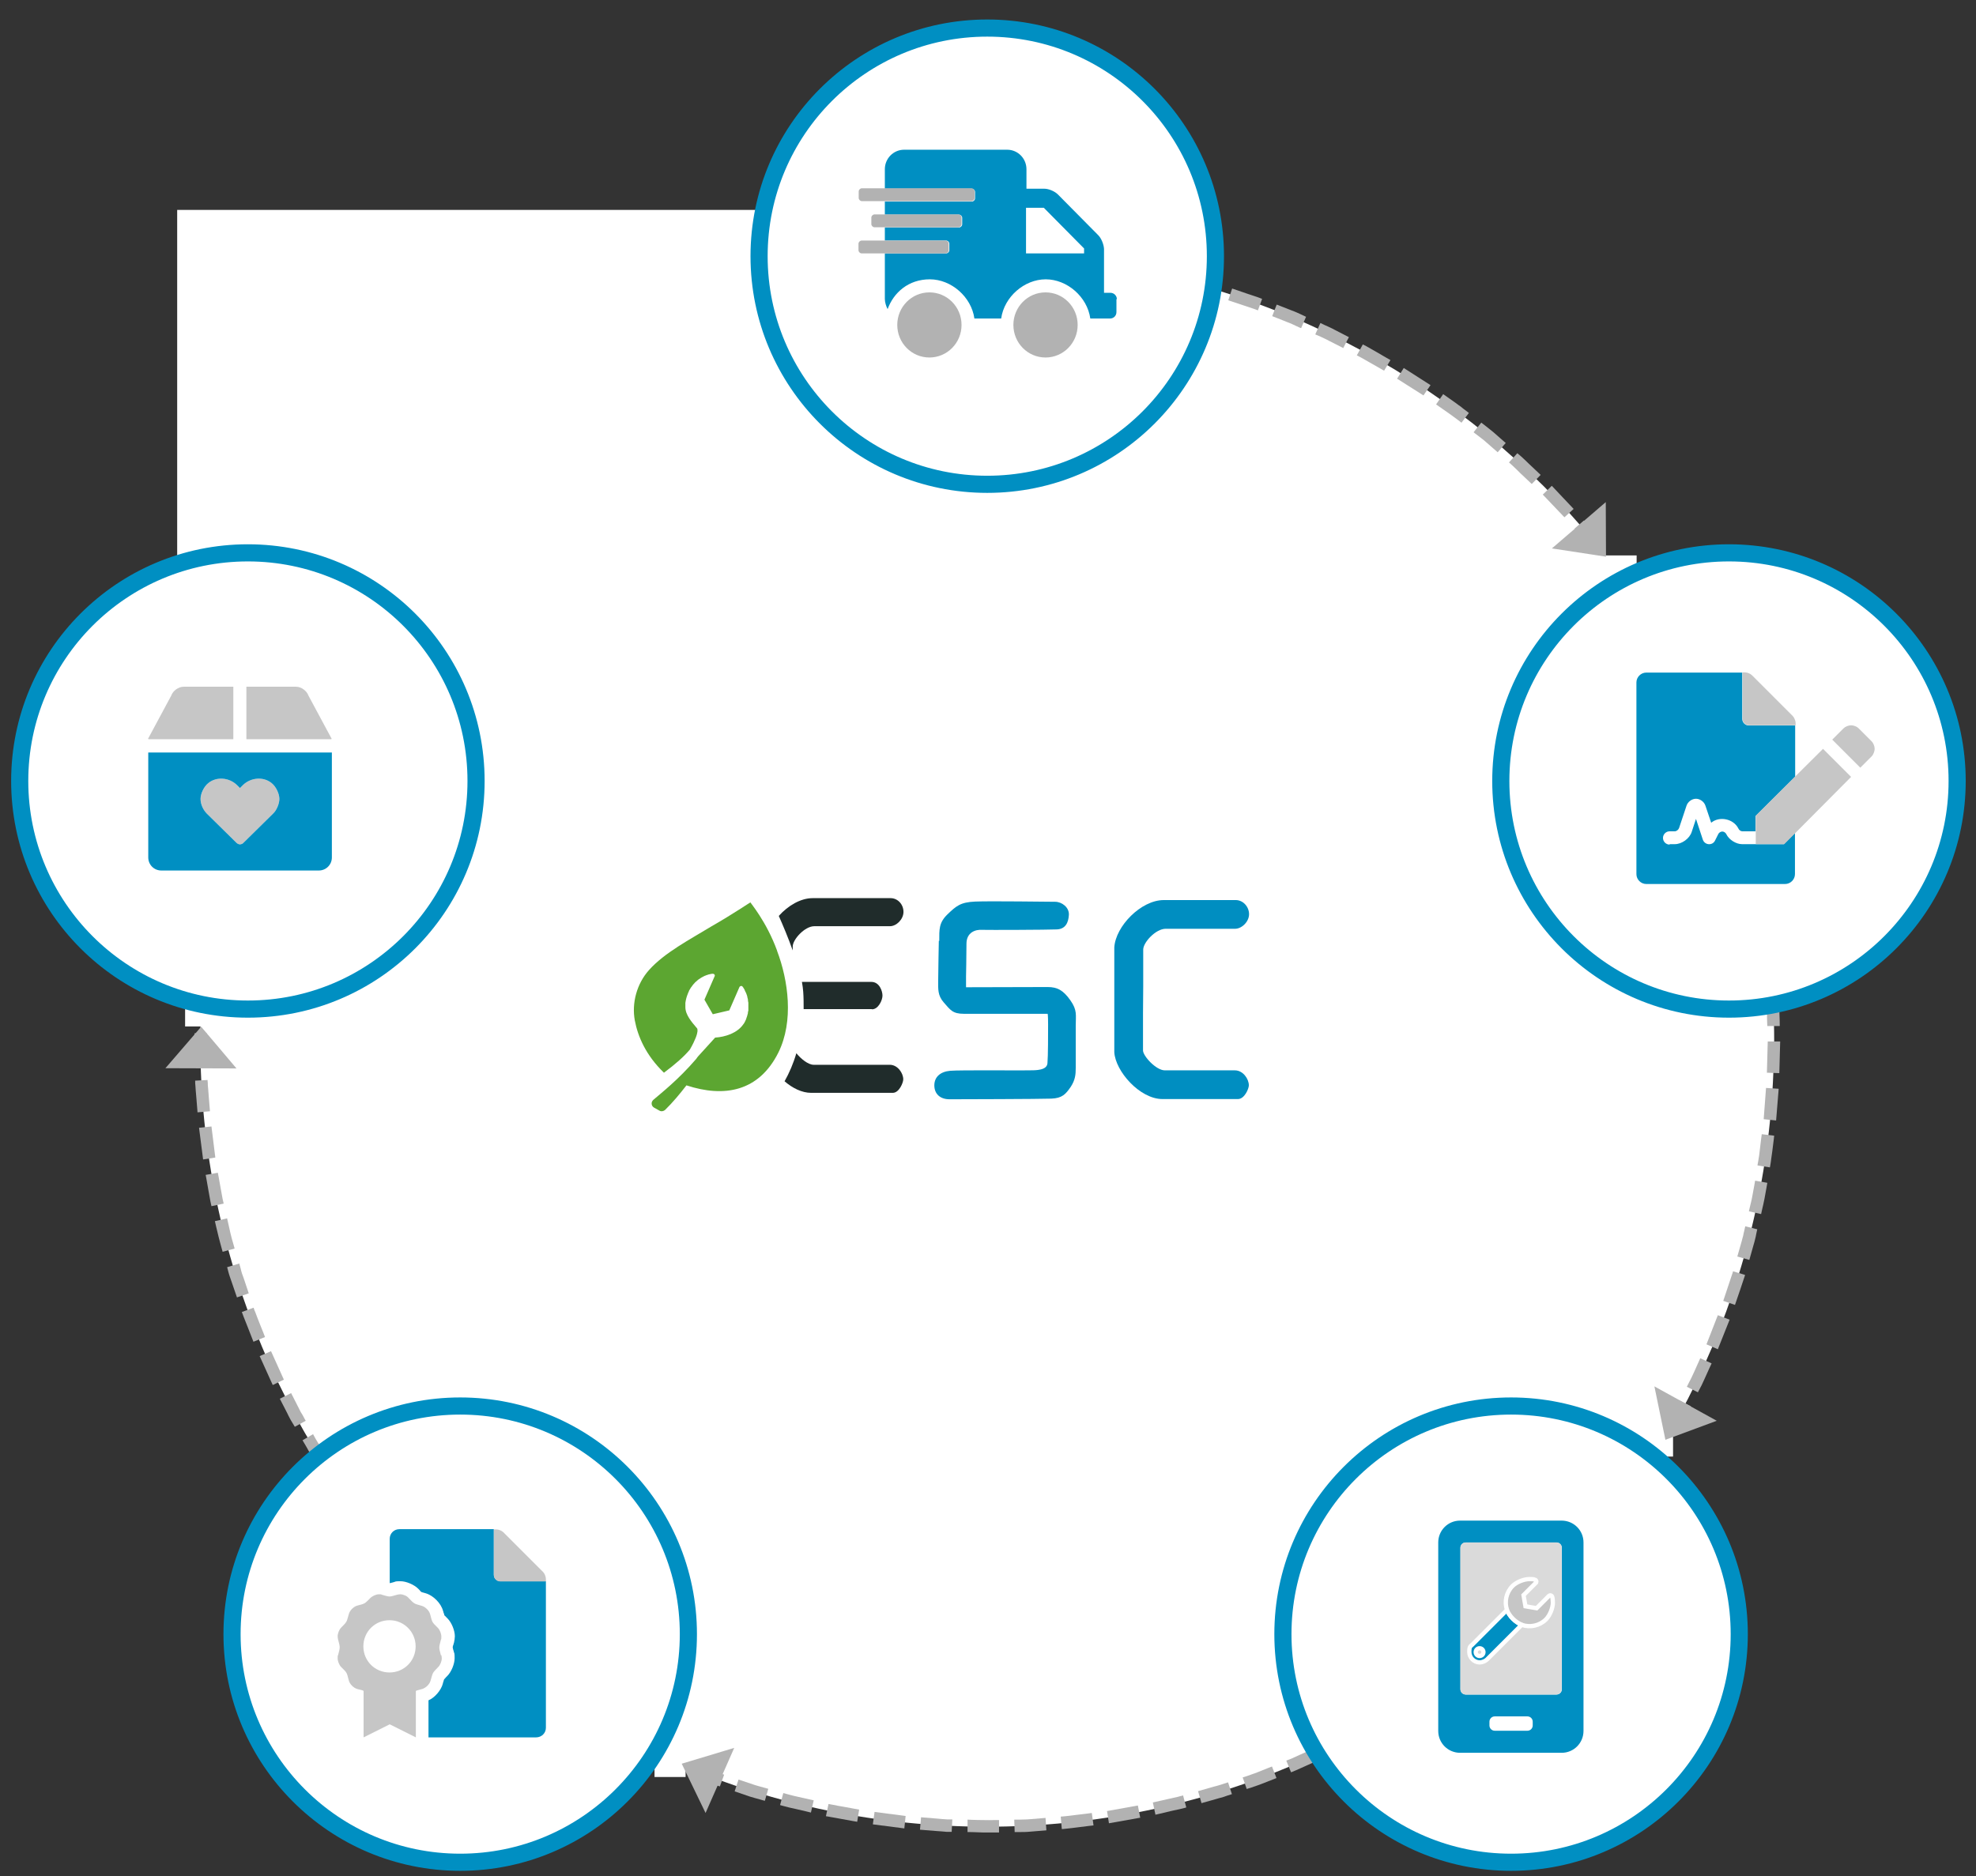 <?xml version="1.0" encoding="UTF-8"?>
<svg id="Ebene_1" data-name="Ebene 1" xmlns="http://www.w3.org/2000/svg" version="1.1" viewBox="0 0 922.3 876">
  <rect x="0" y="0" width="922.3" height="876" fill="#333333" stroke="none"/>
  <defs>
    <style>
      .cls-1 {
        stroke: #b2b2b2;
      }

      .cls-1, .cls-2 {
        fill: #b2b2b2;
      }

      .cls-1, .cls-3, .cls-4, .cls-5 {
        stroke-miterlimit: 10;
      }

      .cls-6 {
        fill: #202c2b;
      }

      .cls-6, .cls-7, .cls-8, .cls-9, .cls-2, .cls-10, .cls-11, .cls-12, .cls-13 {
        stroke-width: 0px;
      }

      .cls-7, .cls-5 {
        fill: #008fc2;
      }

      .cls-8 {
        fill: #008ec1;
      }

      .cls-9 {
        fill: #5ca631;
      }

      .cls-3, .cls-10 {
        fill: #c6c6c6;
      }

      .cls-3, .cls-5 {
        stroke: #fff;
        stroke-width: 2px;
      }

      .cls-4 {
        stroke: #008fc2;
        stroke-width: 8px;
      }

      .cls-4, .cls-13 {
        fill: #fff;
      }

      .cls-11 {
        fill: #008fc1;
      }

      .cls-12 {
        fill: #dadada;
      }
    </style>
  </defs>
  <g id="Ebene_1-2" data-name="Ebene 1">
    <g>
      <path class="cls-13" d="M828,486.2c0,202.5-164.4,366.6-367.3,366.6S93.5,688.6,93.5,486.2,257.9,119.6,460.8,119.6c202.8,0,367.3,164.1,367.3,366.6Z"/>
      <g>
        <g>
          <polygon class="cls-2" points="824.7 500.8 830.5 501 830.9 486.2 825.1 486.2 824.7 500.8"/>
          <polygon class="cls-2" points="823.2 522.5 829 523.1 830.2 508.3 824.3 507.9 823.2 522.5"/>
          <path class="cls-2" d="M820.4,544.1l5.7.9s.2-.9.4-2.3c.2-1.4.4-3.2.7-5.1.5-3.7.9-7.4.9-7.4l-5.8-.7s-.5,3.6-.9,7.3c-.2,1.8-.4,3.6-.7,5-.2,1.3-.4,2.2-.4,2.2Z"/>
          <path class="cls-2" d="M816.3,565.5l5.7,1.3s.2-.9.5-2.3c.3-1.4.8-3.2,1.1-5,.7-3.7,1.3-7.3,1.3-7.3l-5.7-1s-.6,3.6-1.3,7.2c-.3,1.8-.8,3.6-1.1,4.9-.3,1.3-.5,2.2-.5,2.2Z"/>
          <path class="cls-2" d="M810.9,586.6l5.6,1.6,2-7.1c.3-.9.5-1.8.7-2.6.2-.8.4-1.6.5-2.3.3-1.4.5-2.3.5-2.3l-5.6-1.4s-.2.9-.5,2.2c-.2.7-.3,1.4-.5,2.3-.2.8-.5,1.7-.7,2.6-1,3.5-2,7-2,7Z"/>
          <path class="cls-2" d="M804.3,607.3l5.5,1.9,2.4-7c.6-1.8,1.2-3.5,1.6-4.8.5-1.3.7-2.2.7-2.2l-5.6-1.7s-.2.9-.7,2.2c-.4,1.3-1,3-1.6,4.8-1.2,3.5-2.3,6.9-2.3,6.9Z"/>
          <polygon class="cls-2" points="796.5 627.6 801.8 629.9 807.3 616.1 801.8 614 796.5 627.6"/>
        </g>
        <g>
          <path class="cls-2" d="M787.3,647.4l5.2,2.6s.4-.8,1.1-2.1c.7-1.2,1.4-2.9,2.2-4.6,1.5-3.4,3.1-6.8,3.1-6.8l-5.3-2.4s-1.5,3.3-3,6.7c-.8,1.7-1.5,3.3-2.2,4.5-.6,1.2-1,2-1,2Z"/>
          <path class="cls-2" d="M777,666.6l5,2.9,3.7-6.4c.9-1.6,1.7-3.3,2.4-4.5.6-1.2,1.1-2.1,1.1-2.1l-5.2-2.7s-.4.8-1,2c-.6,1.2-1.4,2.9-2.3,4.5-1.8,3.2-3.7,6.3-3.7,6.3Z"/>
          <path class="cls-2" d="M765.6,685.1l4.9,3.2s2-3.1,4-6.3c1-1.6,2-3.1,2.8-4.3.7-1.2,1.2-2,1.2-2l-5-3s-.5.8-1.1,2c-.7,1.2-1.7,2.7-2.7,4.2-2,3.1-4,6.2-4,6.2Z"/>
          <polygon class="cls-2" points="753.2 703 757.8 706.5 766.5 694.4 761.7 691.1 753.2 703"/>
          <path class="cls-2" d="M739.6,720l4.4,3.7s.6-.7,1.5-1.8c.9-1,2-2.5,3.2-4,2.3-2.9,4.6-5.8,4.6-5.8l-4.6-3.6s-2.3,2.9-4.5,5.7c-1.1,1.4-2.2,2.9-3.2,3.9-.9,1-1.5,1.7-1.5,1.7Z"/>
          <path class="cls-2" d="M725.1,736.2l4.2,4s2.6-2.7,5.1-5.4c1.2-1.4,2.4-2.8,3.4-3.8.9-1.1,1.5-1.8,1.5-1.8l-4.4-3.8s-.6.7-1.5,1.7c-.9,1-2.1,2.4-3.3,3.8-2.5,2.6-5,5.3-5,5.3Z"/>
          <path class="cls-2" d="M709.6,751.6l4,4.2,5.4-5.1c1.3-1.3,2.7-2.6,3.7-3.5,1-1,1.6-1.7,1.6-1.7l-4.1-4.1s-.6.7-1.6,1.7c-1,1-2.3,2.2-3.6,3.5l-5.3,5Z"/>
        </g>
        <g>
          <polygon class="cls-2" points="693.3 766 697 770.5 708.3 760.8 704.4 756.5 693.3 766"/>
          <path class="cls-2" d="M676.1,779.4l3.4,4.7s.8-.5,1.9-1.3c1.1-.8,2.6-2,4-3.1,2.9-2.3,5.8-4.6,5.8-4.6l-3.6-4.5s-2.9,2.3-5.8,4.5c-1.4,1.1-2.8,2.3-4,3.1-1.1.8-1.9,1.3-1.9,1.3Z"/>
          <path class="cls-2" d="M658.2,791.7l3.2,4.9s3.1-2,6.3-4c3-2.1,6.1-4.3,6.1-4.3l-3.3-4.8s-3,2.1-6,4.2c-3.1,2-6.2,3.9-6.2,3.9Z"/>
          <path class="cls-2" d="M639.5,803l2.9,5.1s3.2-1.8,6.4-3.7c1.6-.9,3.2-1.8,4.4-2.6,1.2-.8,2-1.3,2-1.3l-3.1-4.9s-.8.5-1.9,1.2c-1.2.7-2.8,1.6-4.3,2.5-3.2,1.8-6.3,3.6-6.3,3.6Z"/>
          <polygon class="cls-2" points="620.3 813.1 622.8 818.3 636 811.6 633.3 806.5 620.3 813.1"/>
          <path class="cls-2" d="M600.4,822l2.2,5.4s.9-.3,2.2-.9c1.3-.6,3-1.3,4.7-2.1,3.4-1.5,6.8-3.1,6.8-3.1l-2.4-5.3s-3.3,1.5-6.7,3c-1.7.8-3.3,1.5-4.6,2.1-1.3.5-2.1.8-2.1.8Z"/>
          <path class="cls-2" d="M580,829.7l1.9,5.5s.9-.3,2.2-.7c1.3-.5,3.1-1,4.8-1.7l6.9-2.7-2.1-5.4s-3.4,1.3-6.8,2.7c-1.7.7-3.5,1.2-4.7,1.7-1.3.4-2.2.7-2.2.7Z"/>
        </g>
        <g>
          <path class="cls-2" d="M559.2,836.2l1.6,5.6,7.1-2c.9-.3,1.8-.5,2.6-.7.8-.3,1.6-.5,2.3-.8,1.3-.4,2.2-.7,2.2-.7l-1.8-5.5s-.9.3-2.2.7c-.7.2-1.4.5-2.2.7-.8.2-1.7.5-2.6.7-3.5,1-7,2-7,2Z"/>
          <path class="cls-2" d="M538.1,841.5l1.2,5.7s3.6-.8,7.2-1.7c1.8-.4,3.6-.8,5-1.1.7-.2,1.2-.3,1.6-.4.4-.1.6-.2.6-.2l-1.5-5.6s-.2,0-.6.2c-.4,0-.9.2-1.6.4-1.3.3-3.1.7-4.9,1.1-3.6.8-7.1,1.6-7.1,1.6Z"/>
          <polygon class="cls-2" points="516.7 845.5 517.6 851.2 532.2 848.6 531.1 842.9 516.7 845.5"/>
          <path class="cls-2" d="M495.1,848.1l.5,5.8s.9,0,2.3-.2c1.4-.1,3.2-.4,5.1-.6,3.7-.5,7.4-.9,7.4-.9l-.8-5.8s-3.6.5-7.3.9c-1.8.2-3.6.5-5,.6-1.4.1-2.3.2-2.3.2Z"/>
          <path class="cls-2" d="M473.4,849.5l.2,5.8s.9,0,2.3,0c1.4,0,3.3,0,5.1-.2,3.7-.3,7.4-.6,7.4-.6l-.4-5.8s-3.6.3-7.3.6c-1.8.2-3.7.1-5,.2-1.4,0-2.3,0-2.3,0Z"/>
          <path class="cls-2" d="M451.6,849.5v5.8c-.1,0,3.6,0,7.3.2,1.9,0,3.7,0,5.1,0,1.4,0,2.3,0,2.3,0v-5.8c0,0-1,0-2.4,0-1.4,0-3.2.1-5,0-3.7,0-7.3-.2-7.3-.2Z"/>
          <path class="cls-2" d="M429.9,848.4l-.5,5.8s3.7.3,7.4.6c1.9.1,3.7.3,5.1.4,1.4,0,2.3,0,2.3,0l.3-5.8s-.9,0-2.3,0c-1.4-.1-3.2-.2-5-.4-3.6-.3-7.3-.6-7.3-.6Z"/>
        </g>
        <g>
          <polygon class="cls-2" points="408.2 845.9 407.4 851.7 422.1 853.6 422.7 847.8 408.2 845.9"/>
          <path class="cls-2" d="M386.7,842.2l-1.2,5.7s.2,0,.6.1c.4,0,1,.2,1.7.3,1.4.2,3.2.6,5,.9,3.7.7,7.3,1.3,7.3,1.3l.9-5.7s-3.6-.6-7.2-1.3c-1.8-.3-3.6-.6-4.9-.9-.7-.1-1.2-.2-1.6-.3-.4,0-.6-.1-.6-.1Z"/>
          <path class="cls-2" d="M365.6,837.1l-1.5,5.6s.9.3,2.2.6c.7.2,1.4.4,2.3.6.8.2,1.8.4,2.7.6,3.6.8,7.2,1.7,7.2,1.7l1.3-5.7s-3.6-.8-7.1-1.6c-.9-.2-1.8-.4-2.6-.6-.8-.2-1.6-.4-2.3-.6-1.3-.4-2.2-.6-2.2-.6Z"/>
          <path class="cls-2" d="M344.7,830.8l-1.8,5.5s3.5,1.2,7,2.4c1.8.6,3.6,1,4.9,1.4,1.3.4,2.2.6,2.2.6l1.6-5.6s-.9-.2-2.2-.6c-1.3-.4-3.1-.8-4.8-1.4-3.5-1.2-6.9-2.3-6.9-2.3Z"/>
          <path class="cls-2" d="M324.3,823.3l-2.2,5.4s3.5,1.4,6.9,2.7c1.7.7,3.5,1.4,4.8,1.9,1.3.4,2.2.7,2.2.7l2-5.5s-.9-.3-2.2-.7c-1.3-.5-3-1.2-4.7-1.8-3.4-1.3-6.8-2.7-6.8-2.7Z"/>
          <polygon class="cls-2" points="304.4 814.6 301.9 819.8 315.4 826 317.7 820.6 304.4 814.6"/>
          <path class="cls-2" d="M285,804.7l-2.8,5.1s.8.5,2,1.2c1.2.6,2.9,1.5,4.5,2.3,3.3,1.7,6.6,3.4,6.6,3.4l2.6-5.2s-3.3-1.7-6.5-3.3c-1.6-.8-3.3-1.7-4.5-2.3-1.2-.7-2-1.1-2-1.1Z"/>
        </g>
        <g>
          <path class="cls-2" d="M266.3,793.5l-3.1,4.9s.8.5,2,1.3c1.2.7,2.7,1.8,4.3,2.7,3.2,1.8,6.4,3.7,6.4,3.7l2.9-5s-3.2-1.8-6.3-3.6c-1.6-.9-3.1-2-4.2-2.7-1.2-.7-1.9-1.2-1.9-1.2Z"/>
          <path class="cls-2" d="M248.2,781.4l-3.4,4.7s3,2.2,6.1,4.3c1.5,1.1,3,2.2,4.2,2.9,1.2.8,2,1.3,2,1.3l3.2-4.9s-.8-.5-1.9-1.2c-1.2-.7-2.6-1.8-4.1-2.9-3-2.1-6-4.2-6-4.2Z"/>
          <polygon class="cls-2" points="230.9 768.2 227.2 772.7 238.9 781.9 242.4 777.2 230.9 768.2"/>
          <path class="cls-2" d="M214.4,753.9l-3.9,4.3s.7.7,1.7,1.6c1.1.9,2.5,2.1,3.9,3.3,2.8,2.4,5.6,4.9,5.6,4.9l3.8-4.4s-2.8-2.4-5.5-4.8c-1.4-1.2-2.8-2.4-3.8-3.3-1-.9-1.7-1.6-1.7-1.6Z"/>
          <path class="cls-2" d="M198.8,738.7l-4.2,4s.6.7,1.6,1.7c1,1,2.2,2.4,3.6,3.7,2.7,2.6,5.4,5.1,5.4,5.1l4-4.2s-2.6-2.5-5.3-5c-1.3-1.3-2.5-2.6-3.5-3.6-.9-1-1.6-1.7-1.6-1.7Z"/>
          <path class="cls-2" d="M184.2,722.6l-4.4,3.8s2.4,2.8,4.9,5.6c1.2,1.4,2.4,2.8,3.4,3.8,1,1,1.6,1.7,1.6,1.7l4.3-4s-.6-.7-1.6-1.7c-1-1-2.2-2.4-3.4-3.7-2.4-2.8-4.8-5.5-4.8-5.5Z"/>
          <polygon class="cls-2" points="170.4 705.7 165.8 709.2 175 720.9 179.5 717.2 170.4 705.7"/>
        </g>
        <g>
          <path class="cls-2" d="M157.8,688l-4.8,3.2s.1.2.3.5c.2.3.5.8.9,1.4.8,1.1,1.9,2.6,3,4.2,2.2,3,4.3,6,4.3,6l4.7-3.4s-2.1-3-4.2-6c-1.1-1.5-2.1-3-2.9-4.1-.4-.5-.7-1-.9-1.4-.2-.3-.3-.5-.3-.5Z"/>
          <path class="cls-2" d="M146.2,669.5l-5,2.9s.5.8,1.2,2c.3.6.8,1.3,1.2,2.1.2.4.4.8.7,1.2.2.4.5.8.7,1.2,2,3.1,4,6.3,4,6.3l4.9-3.1s-2-3.1-4-6.2c-.2-.4-.5-.8-.7-1.1-.2-.4-.4-.8-.7-1.1-.4-.7-.8-1.4-1.2-2-.7-1.2-1.1-2-1.1-2Z"/>
          <path class="cls-2" d="M135.8,650.4l-5.2,2.6s1.7,3.3,3.4,6.6c.4.8.8,1.7,1.2,2.4.4.8.8,1.5,1.2,2.1.7,1.2,1.2,2,1.2,2l5.1-2.8s-.5-.8-1.1-2c-.3-.6-.7-1.3-1.2-2-.4-.8-.8-1.6-1.2-2.4l-3.3-6.5Z"/>
          <polygon class="cls-2" points="126.5 630.8 121.2 633.1 127.3 646.6 132.5 644.1 126.5 630.8"/>
          <path class="cls-2" d="M118.4,610.5l-5.5,2s0,.2.2.6c.1.4.4.9.6,1.6.5,1.3,1.2,3,1.9,4.8,1.4,3.5,2.7,6.9,2.7,6.9l5.4-2.2s-1.3-3.4-2.7-6.8c-.7-1.7-1.3-3.4-1.8-4.7-.3-.6-.5-1.2-.6-1.5-.1-.4-.2-.6-.2-.6Z"/>
          <path class="cls-2" d="M111.6,589.9l-5.6,1.7s.3.9.6,2.2c.2.7.4,1.5.7,2.3.3.8.6,1.7.9,2.6,1.2,3.5,2.4,7,2.4,7l5.5-1.9s-1.2-3.5-2.3-6.9c-.3-.9-.6-1.7-.9-2.5-.2-.8-.5-1.6-.6-2.3-.4-1.3-.6-2.2-.6-2.2Z"/>
          <path class="cls-2" d="M106,568.8l-5.7,1.3s.8,3.6,1.7,7.2c.4,1.8,1,3.6,1.3,4.9.4,1.3.6,2.2.6,2.2l5.6-1.5s-.2-.9-.6-2.2c-.4-1.3-.9-3.1-1.3-4.8-.8-3.6-1.6-7.1-1.6-7.1Z"/>
        </g>
        <g>
          <path class="cls-2" d="M101.7,547.5l-5.7,1s.7,3.7,1.3,7.3c.3,1.8.7,3.7.9,5,.3,1.4.5,2.3.5,2.3l5.7-1.2s-.2-.9-.5-2.2c-.2-1.3-.6-3.1-.9-4.9-.6-3.6-1.3-7.2-1.3-7.2Z"/>
          <polygon class="cls-2" points="98.7 525.9 92.9 526.5 94.8 541.3 100.5 540.4 98.7 525.9"/>
          <path class="cls-2" d="M96.9,504.2l-5.8.3s0,.2,0,.6c0,.4,0,1,.1,1.7.1,1.4.2,3.2.4,5.1.3,3.7.6,7.4.6,7.4l5.8-.5s-.3-3.6-.6-7.3c-.1-1.8-.3-3.6-.4-5,0-.7,0-1.3-.1-1.7,0-.4,0-.6,0-.6Z"/>
          <path class="cls-2" d="M96.6,482.4h-5.8c0,0,0,.9,0,2.3,0,1.4,0,3.2,0,5.1,0,3.7.2,7.4.2,7.4l5.8-.2s0-3.7-.2-7.3c0-1.8-.1-3.7,0-5,0-1.4,0-2.3,0-2.3Z"/>
          <path class="cls-2" d="M97.5,460.7l-5.8-.4s0,.9-.2,2.3c0,1.4-.3,3.2-.4,5.1,0,3.7-.2,7.4-.2,7.4l5.8.2s0-3.7.2-7.3c0-1.8.3-3.6.4-5,.1-1.4.2-2.3.2-2.3Z"/>
          <path class="cls-2" d="M99.6,439l-5.8-.7s-.5,3.7-.9,7.4c-.1.9-.2,1.8-.3,2.7,0,.9-.1,1.7-.2,2.4-.1,1.4-.2,2.3-.2,2.3l5.8.5s0-.9.2-2.3c0-.7.1-1.5.2-2.3.1-.9.2-1.8.3-2.7.5-3.6.9-7.3.9-7.3Z"/>
          <path class="cls-2" d="M103.1,417.5l-5.7-1.1s-.7,3.7-1.3,7.3c-.3,1.8-.7,3.7-.9,5-.1.7-.2,1.3-.3,1.7,0,.4,0,.6,0,.6l5.7.9s0-.2,0-.6c0-.4.1-1,.3-1.6.2-1.3.6-3.1.9-4.9.6-3.6,1.3-7.2,1.3-7.2Z"/>
        </g>
        <g>
          <polygon class="cls-2" points="107.7 396.2 102.1 394.8 98.8 409.3 104.4 410.5 107.7 396.2"/>
          <path class="cls-2" d="M113.8,375.3l-5.5-1.8s-.3.9-.7,2.2c-.4,1.3-.9,3.1-1.4,4.9-1,3.6-2,7.1-2,7.1l5.6,1.5s1-3.5,2-7c.5-1.8,1-3.5,1.4-4.8.4-1.3.7-2.2.7-2.2Z"/>
          <path class="cls-2" d="M121.1,354.8l-5.4-2.1s-.3.9-.9,2.2c-.5,1.3-1.2,3-1.9,4.8-1.2,3.5-2.4,7-2.4,7l5.5,1.9s1.2-3.5,2.3-6.9c.6-1.7,1.3-3.4,1.8-4.7.5-1.3.8-2.1.8-2.1Z"/>
          <path class="cls-2" d="M129.6,334.8l-5.3-2.4s-1.5,3.4-3.1,6.8c-.8,1.7-1.6,3.4-2,4.7-.5,1.3-.9,2.2-.9,2.2l5.4,2.2s.3-.9.8-2.1c.5-1.3,1.3-2.9,2-4.6,1.5-3.3,3-6.7,3-6.7Z"/>
          <polygon class="cls-2" points="139.2 315.2 134.1 312.5 127.3 325.7 132.5 328.2 139.2 315.2"/>
          <path class="cls-2" d="M150,296.3l-5-3s-.1.2-.3.5c-.2.3-.5.8-.9,1.4-.7,1.2-1.6,2.8-2.6,4.4-1.9,3.2-3.7,6.4-3.7,6.4l5.1,2.8s1.8-3.2,3.6-6.3c.9-1.6,1.8-3.2,2.5-4.4.3-.6.6-1.1.9-1.4.2-.3.3-.5.3-.5Z"/>
          <path class="cls-2" d="M162,278.2l-4.8-3.3s-.5.8-1.3,1.9c-.8,1.1-1.9,2.6-2.9,4.2-2,3.1-4,6.2-4,6.2l4.9,3.1s2-3.1,3.9-6.2c1-1.6,2.1-3,2.9-4.1.8-1.1,1.3-1.9,1.3-1.9Z"/>
        </g>
        <g>
          <path class="cls-2" d="M175.1,260.7l-4.6-3.6s-2.3,2.9-4.6,5.8c-.6.7-1.1,1.5-1.7,2.1-.5.7-1,1.4-1.4,1.9-.8,1.1-1.3,1.9-1.3,1.9l4.7,3.4s.5-.7,1.3-1.9c.4-.6.9-1.2,1.4-1.9.5-.7,1.1-1.4,1.7-2.1,2.3-2.9,4.5-5.7,4.5-5.7Z"/>
          <polygon class="cls-2" points="189.1 244 184.7 240.2 175 251.4 179.5 255.1 189.1 244"/>
          <path class="cls-2" d="M204,228.2l-4.1-4.1s-.2.2-.5.4c-.3.3-.7.7-1.2,1.2-1,1-2.2,2.4-3.5,3.7-2.6,2.7-5.1,5.4-5.1,5.4l4.3,4s2.5-2.6,5.1-5.3c1.3-1.3,2.5-2.6,3.5-3.6.5-.5.9-.9,1.2-1.2.3-.3.5-.4.5-.4Z"/>
          <path class="cls-2" d="M220,213.4l-3.8-4.4s-.7.6-1.8,1.5c-1,.9-2.5,2.1-3.8,3.4l-5.4,5.1,4,4.2s2.6-2.5,5.3-5c1.3-1.3,2.7-2.4,3.7-3.4,1-.9,1.7-1.5,1.7-1.5Z"/>
          <path class="cls-2" d="M236.8,199.5l-3.6-4.6s-2.9,2.3-5.8,4.6c-.7.6-1.5,1.1-2.1,1.7-.7.6-1.3,1.1-1.8,1.6-1.1.9-1.8,1.5-1.8,1.5l3.8,4.4s.7-.6,1.7-1.5c.5-.4,1.1-1,1.8-1.5.7-.5,1.4-1.1,2.1-1.7,2.9-2.3,5.8-4.5,5.8-4.5Z"/>
          <path class="cls-2" d="M254.3,186.6l-3.3-4.8s-3,2.1-6.1,4.3c-1.5,1.1-3,2.1-4.2,3-.6.4-1,.7-1.4,1-.3.2-.5.4-.5.4l3.5,4.7s.2-.1.5-.4c.3-.2.8-.6,1.4-1,1.1-.8,2.6-1.9,4.1-2.9,3-2.1,6-4.2,6-4.2Z"/>
          <path class="cls-2" d="M272.6,174.8l-3-5s-.8.5-2,1.2c-1.2.8-2.7,1.8-4.3,2.8-3.1,2-6.3,4-6.3,4l3.2,4.9s3.1-2,6.2-3.9c1.5-1,3.1-2,4.2-2.7,1.1-.8,1.9-1.2,1.9-1.2Z"/>
        </g>
        <g>
          <path class="cls-2" d="M291.6,164.2l-2.7-5.1s-.8.4-2.1,1.1-1.3.7-2.1,1.1c-.8.4-1.6.9-2.4,1.3-3.2,1.8-6.4,3.7-6.4,3.7l2.9,5s3.2-1.8,6.3-3.6c.8-.4,1.6-.9,2.3-1.3.8-.4,1.5-.8,2.1-1.1,1.2-.6,2-1,2-1Z"/>
          <path class="cls-2" d="M311.2,154.6l-2.4-5.3s-3.4,1.5-6.8,3.1c-1.7.7-3.3,1.6-4.6,2.2-1.2.6-2.1,1.1-2.1,1.1l2.6,5.2s.8-.4,2-1c1.2-.6,2.8-1.5,4.5-2.2,3.3-1.5,6.7-3,6.7-3Z"/>
          <path class="cls-2" d="M331.3,146.3l-2.1-5.4s-3.5,1.4-6.9,2.7c-1.7.7-3.5,1.4-4.8,1.9-.7.2-1.2.5-1.6.7-.4.2-.6.3-.6.3l2.3,5.3s.2,0,.6-.3c.4-.2.9-.4,1.5-.6,1.3-.5,3-1.2,4.7-1.8,3.4-1.3,6.8-2.7,6.8-2.7Z"/>
          <polygon class="cls-2" points="351.8 139.1 350.1 133.6 336 138.3 338 143.8 351.8 139.1"/>
          <path class="cls-2" d="M372.8,133.3l-1.4-5.6s-.9.2-2.3.5c-1.4.3-3.1.9-4.9,1.4-3.6,1-7.1,2-7.1,2l1.6,5.6s3.5-1,7-2c1.8-.5,3.5-1,4.8-1.3,1.3-.3,2.2-.5,2.2-.5Z"/>
          <path class="cls-2" d="M394.1,128.7l-1.1-5.7s-.9.2-2.3.4c-1.4.3-3.2.5-5,.9-3.6.8-7.2,1.7-7.2,1.7l1.3,5.7s3.6-.8,7.1-1.6c1.8-.4,3.6-.7,4.9-.9,1.3-.2,2.2-.4,2.2-.4Z"/>
          <path class="cls-2" d="M415.6,125.4l-.7-5.8s-3.7.5-7.4.9c-.9.1-1.8.2-2.7.3-.9.1-1.7.3-2.3.4-1.4.2-2.3.4-2.3.4l.9,5.7s.9-.2,2.2-.4c.7-.1,1.5-.3,2.3-.4.9-.1,1.8-.2,2.7-.3,3.6-.5,7.3-.9,7.3-.9Z"/>
        </g>
        <g>
          <path class="cls-2" d="M437.3,123.4l-.4-5.8-7.4.6c-1.9.1-3.7.3-5.1.4-1.4,0-2.3.2-2.3.2l.6,5.8s.9-.1,2.3-.2c1.4-.1,3.2-.2,5-.4,3.6-.3,7.3-.6,7.3-.6Z"/>
          <polygon class="cls-2" points="459.1 122.6 459 116.8 444.2 117.2 444.4 123 459.1 122.6"/>
          <path class="cls-2" d="M480.8,123.1l.3-5.8s-.2,0-.6,0c-.4,0-1,0-1.7,0-1.4,0-3.2,0-5.1-.1-3.7,0-7.4-.2-7.4-.2v5.8c0,0,3.6,0,7.2.2,1.8,0,3.7,0,5,.1.7,0,1.3,0,1.7,0,.4,0,.6,0,.6,0Z"/>
          <path class="cls-2" d="M502.5,125l.7-5.8s-.9-.1-2.3-.3c-.7,0-1.5-.2-2.4-.3-.9,0-1.8-.1-2.7-.2-3.7-.3-7.4-.6-7.4-.6l-.4,5.8s3.6.3,7.3.6c.9,0,1.8.1,2.7.2.9.1,1.6.2,2.3.3,1.4.2,2.3.3,2.3.3Z"/>
          <path class="cls-2" d="M524.1,128.1l1-5.7s-3.7-.7-7.3-1.3c-1.8-.3-3.7-.5-5.1-.7-1.4-.2-2.3-.3-2.3-.3l-.8,5.8s.9.1,2.3.3c1.4.2,3.2.4,5,.7,3.6.6,7.2,1.3,7.2,1.3Z"/>
          <path class="cls-2" d="M545.4,132.5l1.3-5.7s-3.6-.8-7.2-1.7c-1.8-.4-3.6-.9-5-1.1-1.4-.2-2.3-.4-2.3-.4l-1.1,5.7s.9.2,2.2.4c1.4.2,3.1.7,4.9,1.1,3.6.8,7.1,1.6,7.1,1.6Z"/>
          <polygon class="cls-2" points="566.4 138.1 568.1 132.6 553.8 128.5 552.4 134.1 566.4 138.1"/>
        </g>
        <g>
          <path class="cls-2" d="M587.1,145l2-5.5s-.2,0-.6-.2c-.4-.2-.9-.3-1.6-.6-1.3-.4-3.1-1-4.8-1.6-3.5-1.2-7-2.4-7-2.4l-1.8,5.5s3.5,1.2,6.9,2.3c1.7.6,3.5,1.2,4.8,1.6.6.2,1.2.4,1.6.6.4.1.6.2.6.2Z"/>
          <path class="cls-2" d="M607.3,153.2l2.3-5.3s-.8-.4-2.1-1c-1.3-.6-3-1.4-4.7-2-3.5-1.4-6.9-2.7-6.9-2.7l-2.1,5.4s3.4,1.3,6.8,2.7c1.7.6,3.4,1.4,4.6,2,1.2.6,2.1.9,2.1.9Z"/>
          <path class="cls-2" d="M626.9,162.6l2.7-5.2s-3.3-1.7-6.6-3.4c-1.6-.9-3.3-1.6-4.6-2.2-1.3-.6-2.1-1-2.1-1l-2.4,5.3s.8.4,2.1.9c1.2.6,2.9,1.3,4.5,2.2,3.3,1.7,6.5,3.3,6.5,3.3Z"/>
          <path class="cls-2" d="M646,173.1l3-5s-3.2-1.8-6.4-3.7c-1.6-.9-3.2-1.8-4.4-2.5-.6-.4-1.1-.6-1.5-.8-.4-.2-.6-.3-.6-.3l-2.8,5.1s.2.1.6.3c.4.2.9.5,1.5.8,1.2.7,2.8,1.6,4.4,2.5,3.2,1.8,6.3,3.6,6.3,3.6Z"/>
          <polygon class="cls-2" points="664.4 184.6 667.7 179.8 655.2 171.8 652.1 176.8 664.4 184.6"/>
          <path class="cls-2" d="M682.1,197.4l3.5-4.6s-.7-.6-1.8-1.4c-.6-.4-1.2-.9-1.9-1.5-.7-.5-1.5-1-2.2-1.6-3-2.1-6.1-4.3-6.1-4.3l-3.3,4.8s3,2.1,6,4.2c.7.5,1.5,1.1,2.2,1.6.7.5,1.3,1,1.9,1.4,1.1.8,1.8,1.4,1.8,1.4Z"/>
          <path class="cls-2" d="M699,211.2l3.8-4.4s-2.8-2.4-5.6-4.9c-1.4-1.2-2.9-2.3-4-3.2-1.1-.9-1.8-1.4-1.8-1.4l-3.6,4.5s.7.6,1.8,1.4c1.1.9,2.6,1.9,3.9,3.1,2.8,2.4,5.5,4.8,5.5,4.8Z"/>
        </g>
        <g>
          <path class="cls-2" d="M715,225.9l4.1-4.2s-2.7-2.6-5.4-5.1c-1.3-1.3-2.7-2.6-3.7-3.5-.5-.5-1-.8-1.3-1.1-.3-.3-.5-.4-.5-.4l-3.9,4.3s.2.1.5.4c.3.3.7.6,1.2,1.1,1,.9,2.3,2.2,3.6,3.5,2.6,2.5,5.3,5,5.3,5Z"/>
          <polygon class="cls-2" points="730.2 241.5 734.5 237.6 724.3 226.8 720.1 230.9 730.2 241.5"/>
          <path class="cls-2" d="M744.4,258l4.5-3.7s-.6-.7-1.4-1.8c-.8-1.1-2.1-2.5-3.3-3.9-2.4-2.8-4.9-5.6-4.9-5.6l-4.4,3.8s2.4,2.8,4.8,5.5c1.2,1.4,2.4,2.8,3.2,3.8.8,1.1,1.4,1.8,1.4,1.8Z"/>
          <path class="cls-2" d="M757.5,275.4l4.7-3.4s-2.2-3-4.3-6c-1.1-1.5-2.3-2.9-3.1-4-.9-1.1-1.4-1.8-1.4-1.8l-4.6,3.6s.6.7,1.4,1.8c.8,1.1,2,2.5,3.1,4,2.1,3,4.2,6,4.2,6Z"/>
          <path class="cls-2" d="M769.7,293.5l4.9-3.1s-2-3.1-4-6.3c-1-1.6-2-3.1-2.8-4.3-.8-1.1-1.3-1.9-1.3-1.9l-4.8,3.3s.5.7,1.3,1.9c.7,1.2,1.7,2.7,2.7,4.2,2,3.1,4,6.2,4,6.2Z"/>
          <polygon class="cls-2" points="780.7 312.2 785.8 309.4 778.4 296.6 773.4 299.5 780.7 312.2"/>
          <path class="cls-2" d="M790.5,331.6l5.3-2.5s-.4-.8-1-2.1c-.5-1.3-1.5-2.9-2.3-4.6-1.7-3.3-3.4-6.6-3.4-6.6l-5.2,2.7s1.7,3.3,3.3,6.5c.8,1.6,1.7,3.2,2.2,4.5.6,1.2.9,2.1.9,2.1Z"/>
        </g>
        <g>
          <path class="cls-2" d="M799.2,351.6l5.4-2.2s-1.4-3.5-2.7-6.9c-1.5-3.4-3.1-6.8-3.1-6.8l-5.3,2.4s1.5,3.3,3,6.7c1.3,3.4,2.7,6.8,2.7,6.8Z"/>
          <path class="cls-2" d="M806.7,372.1l5.5-1.8s-1.2-3.5-2.4-7c-.6-1.8-1.2-3.5-1.7-4.8-.5-1.3-.9-2.2-.9-2.2l-5.4,2s.3.9.8,2.1c.5,1.3,1,3,1.6,4.7,1.2,3.5,2.3,6.9,2.3,6.9Z"/>
          <polygon class="cls-2" points="812.9 392.9 818.5 391.4 814.5 377.1 808.9 378.9 812.9 392.9"/>
          <path class="cls-2" d="M817.9,414.1l5.7-1.1s0-.2-.1-.6c0-.4-.2-1-.3-1.6-.3-1.4-.7-3.2-1.1-5-.8-3.6-1.7-7.2-1.7-7.2l-5.6,1.4,1.6,7.1c.4,1.8.8,3.6,1.1,4.9.2.7.3,1.2.3,1.6,0,.4.1.6.1.6Z"/>
          <path class="cls-2" d="M821.5,435.6l5.8-.8s-.1-.9-.3-2.3c0-.7-.2-1.5-.3-2.4-.1-.9-.3-1.8-.5-2.7-.7-3.7-1.3-7.3-1.3-7.3l-5.7,1s.6,3.6,1.3,7.2c.2.9.3,1.8.5,2.6.1.9.2,1.6.3,2.3.2,1.4.3,2.3.3,2.3Z"/>
          <path class="cls-2" d="M823.8,457.3l5.8-.5s-.3-3.7-.6-7.4c-.1-1.9-.4-3.7-.6-5.1-.2-1.4-.3-2.3-.3-2.3l-5.8.7s.1.9.3,2.3c.2,1.4.5,3.2.6,5,.3,3.6.6,7.3.6,7.3Z"/>
          <path class="cls-2" d="M824.9,479h5.8c0-.1,0-3.8-.2-7.5,0-1.9,0-3.7-.2-5.1-.1-1.4-.2-2.3-.2-2.3l-5.8.3s0,.9.2,2.3c.1,1.4.1,3.2.2,5,0,3.7.2,7.3.2,7.3Z"/>
        </g>
      </g>
    </g>
    <rect class="cls-13" x="769.3" y="669.8" width="11.6" height="10.2"/>
    <rect class="cls-13" x="86.4" y="468.6" width="14.8" height="10.6"/>
    <rect class="cls-13" x="305.5" y="814.7" width="14.5" height="14.9"/>
    <rect class="cls-13" x="743.2" y="259.3" width="20.7" height="12.2"/>
    <rect class="cls-13" x="82.7" y="98" width="339.6" height="213"/>
    <circle class="cls-4" cx="460.8" cy="119.6" r="106.5"/>
    <path class="cls-4" d="M913.5,364.6c0,58.8-47.7,106.5-106.5,106.5s-106.5-47.7-106.5-106.5,47.7-106.5,106.5-106.5c58.8,0,106.5,47.7,106.5,106.5Z"/>
    <path class="cls-4" d="M321.3,762.9c0,58.8-47.7,106.5-106.5,106.5s-106.5-47.7-106.5-106.5,47.7-106.5,106.5-106.5,106.5,47.7,106.5,106.5Z"/>
    <circle class="cls-4" cx="115.7" cy="364.6" r="106.5"/>
    <path class="cls-4" d="M811.8,762.9c0,58.8-47.7,106.5-106.5,106.5s-106.5-47.7-106.5-106.5,47.7-106.5,106.5-106.5c58.8,0,106.5,47.7,106.5,106.5Z"/>
    <path class="cls-7" d="M521.1,139.6v6.1c0,1.7-1.3,3-3,3h-9.2c-1.4-10.1-10.8-18.3-20.8-18.3s-19.4,8.2-20.8,18.3h-12.5c-1.4-10.1-10.8-18.3-20.8-18.3s-16.9,6.2-19.7,13.9c-.7-1.2-1.3-3.3-1.3-4.7h0v-21.3h28.6c.8,0,1.5-.7,1.5-1.5v-3c0-.8-.7-1.5-1.5-1.5h-28.6v-6.1h34.6c.8,0,1.5-.7,1.5-1.5v-3c0-.8-.7-1.5-1.5-1.5h-34.6v-6.1h40.6c.8,0,1.5-.7,1.5-1.5v-3c0-.8-.7-1.5-1.5-1.5h-40.6v-9.1c0-5,4-9.1,9-9.1h48.1c5,0,9,4.1,9,9.1v9.1h8.3c2.1,0,4.9,1.2,6.4,2.7l18.8,19c1.5,1.5,2.6,4.4,2.7,6.4v20.5h3c1.7,0,3,1.4,3,3ZM506,116l-18.8-19h-8.3v21.3h27.1v-2.3Z"/>
    <path class="cls-2" d="M454.9,89.4v3c0,.8-.7,1.5-1.5,1.5h-51.1c-.8,0-1.5-.7-1.5-1.5v-3c0-.8.7-1.5,1.5-1.5h51.1c.8,0,1.5.7,1.5,1.5ZM441.3,118.3h-39.1c-.8,0-1.5-.7-1.5-1.5v-3c0-.8.7-1.5,1.5-1.5h39.1c.8,0,1.5.7,1.5,1.5v3c0,.8-.7,1.5-1.5,1.5ZM448.8,101.6v3c0,.8-.7,1.5-1.5,1.5h-39.1c-.8,0-1.5-.7-1.5-1.5v-3c0-.8.7-1.5,1.5-1.5h39.1c.8,0,1.5.7,1.5,1.5ZM448.8,151.7c0,8.4-6.7,15.2-15,15.2s-15-6.8-15-15.2,6.7-15.2,15-15.2,15,6.8,15,15.2ZM503,151.7c0,8.4-6.7,15.2-15,15.2s-15-6.8-15-15.2,6.7-15.2,15-15.2,15,6.8,15,15.2Z"/>
    <path class="cls-7" d="M779.3,394.1h2.4c3.3,0,6.9-2.6,7.9-5.7l2-6.1,3.2,9.7c.9,2.6,4.5,2.9,5.7.4l1.5-3c.3-.7,1.2-1.2,1.9-1.2h0c.8,0,1.6.6,1.9,1.3,1.2,2.5,4.5,4.6,7.3,4.6h19.5l5.2-5.2v19.2c0,2.5-2.1,4.6-4.6,4.6h-64.8c-2.5,0-4.6-2.1-4.6-4.6h0v-89.5c0-2.5,2.1-4.6,4.6-4.6h44.8v21.6c0,1.7,1.4,3.1,3.1,3.1h21.6v23.9l-18.5,18.4v7.1h-6.2c-.7,0-1.5-.6-1.8-1.3-2.3-4.6-8.9-5.9-12.7-2.7l-2.7-8c-.6-1.8-2.5-3.2-4.4-3.2s-3.8,1.4-4.4,3.2l-3.5,10.5c-.3.8-1.2,1.5-2,1.5h-2.4c-1.7,0-3.1,1.4-3.1,3.1,0,1.7,1.4,3.1,3.1,3.1Z"/>
    <path class="cls-10" d="M838,338.6h-21.6c-1.7,0-3.1-1.4-3.1-3.1v-21.6h1.2c1.1,0,2.5.6,3.3,1.4l18.9,18.9c.7.7,1.4,2.2,1.4,3.3v1.2h0ZM850.9,349.6l13.1,13.1-31.2,31.4h-13.3v-13.3l31.4-31.2ZM875,349.6c0,1.1-.6,2.7-1.4,3.5l-5.3,5.3-13.1-13.1,5.3-5.3c.8-.8,2.3-1.4,3.5-1.4s2.7.6,3.5,1.4l6.1,6.1c.8.8,1.4,2.3,1.4,3.5Z"/>
    <path class="cls-10" d="M108.9,345.1h-39.6c0,0,0-.1-.2-.2l10.8-20.1c.8-2.3,3.4-4.2,5.8-4.2h23.2v24.5ZM130.4,373c0,2.2-1.3,5.2-2.9,6.8l-13.9,13.7c-.4.4-1.1.7-1.6.7s-1.3-.3-1.6-.7l-13.9-13.7c-1.6-1.5-2.9-4.6-2.9-6.8s1.6-5.8,3.6-7.4c3.9-3.2,9.8-2.6,13.4.9l1.4,1.4,1.4-1.4c3.6-3.5,9.5-4.1,13.4-.9,2,1.6,3.6,4.9,3.6,7.4ZM154.8,344.9c0,0,0,.1-.2.2h-39.6v-24.5h23.2c2.4,0,5,1.9,5.8,4.2l10.8,20.1Z"/>
    <path class="cls-7" d="M154.9,351.3v49c0,3.4-2.7,6.1-6.1,6.1h-73.5c-3.4,0-6.1-2.7-6.1-6.1v-49h85.8ZM130.4,373c0-2.5-1.6-5.8-3.6-7.4-3.9-3.2-9.8-2.6-13.4.9l-1.4,1.4-1.4-1.4c-3.6-3.5-9.5-4.1-13.4-.9-2,1.6-3.6,4.9-3.6,7.4s1.3,5.2,2.9,6.8l13.9,13.7c.4.4,1.1.7,1.6.7s1.3-.3,1.6-.7l13.9-13.7c1.6-1.5,2.9-4.6,2.9-6.8Z"/>
    <path class="cls-7" d="M739.1,720.1v88c0,5.6-4.5,10.2-10.2,10.2h-47.4c-5.6,0-10.2-4.5-10.2-10.2v-88c0-5.6,4.5-10.2,10.2-10.2h47.4c5.6,0,10.2,4.5,10.2,10.2ZM729,722.6c0-1.4-1.1-2.5-2.5-2.5h-42.3c-1.4,0-2.5,1.1-2.5,2.5v66c0,1.4,1.1,2.5,2.5,2.5h42.3c1.4,0,2.5-1.1,2.5-2.5v-66h0ZM715.4,803.8c0-1.4-1.1-2.5-2.5-2.5h-15.2c-1.4,0-2.5,1.1-2.5,2.5v1.7c0,1.4,1.1,2.5,2.5,2.5h15.2c1.4,0,2.5-1.1,2.5-2.5v-1.7Z"/>
    <path class="cls-12" d="M726.4,791.1h-42.3c-1.4,0-2.5-1.1-2.5-2.5v-66c0-1.4,1.1-2.5,2.5-2.5h42.3c1.4,0,2.5,1.1,2.5,2.5v66c0,1.4-1.1,2.5-2.5,2.5Z"/>
    <path class="cls-5" d="M710.3,758.5l-16.2,16.2c-.8.8-2.3,1.4-3.4,1.4-2.7,0-4.9-2.2-4.9-4.9s.6-2.6,1.4-3.4l16.2-16.2c1,2.8,4,5.9,6.9,6.9h0s0,0,0,0h0ZM692.4,771.3c0-1-.8-1.8-1.8-1.8s-1.8.8-1.8,1.8.8,1.8,1.8,1.8,1.8-.8,1.8-1.8Z"/>
    <path class="cls-3" d="M710.3,758.5h0c-2.8-1-5.9-4-6.9-6.9h0c-1.3-3.8-.4-8.2,2.6-11.2,1.8-1.8,5.3-3.2,7.8-3.2s1.9.1,2.6.3c.4,0,.7.5.7.9s-.1.5-.3.6l-5.7,5.7.9,5.2,5.2.9,5.7-5.7c.1-.1.4-.3.7-.3.4,0,.8.3.9.7.2.7.3,1.9.3,2.7,0,2.5-1.4,6-3.2,7.8-3,3-7.4,3.9-11.2,2.6Z"/>
    <path class="cls-7" d="M254.8,806.6c0,2.5-2,4.5-4.6,4.5h-50.2v-17.3c2.9-1.2,5.9-4.7,6.7-7.8,0-.3.1-.5.2-.7.1-.5.3-1,.4-1.3.2-.2.6-.6.9-1l.6-.6c1.9-1.9,3.4-5.6,3.4-8.3s-.2-2.2-.4-3c0-.3-.1-.5-.2-.7-.1-.5-.3-1-.3-1.4,0-.3.2-.9.4-1.4,0-.2.1-.5.2-.7.2-.8.4-2.2.4-3,0-2.7-1.5-6.4-3.4-8.3l-.5-.5c-.4-.4-.7-.8-1-1,0-.3-.2-.9-.4-1.3,0-.2-.1-.5-.2-.7-.9-3.6-4.6-7.3-8.2-8.3h0l-.7-.2c-.5-.1-1-.3-1.3-.4-.2-.2-.6-.6-.9-1-.2-.2-.3-.3-.5-.5-1.9-1.9-5.6-3.5-8.3-3.5s-2.2.2-3,.4h0l-.7.2c-.5.1-1,.3-1.3.3v-20.7c0-2.5,2-4.5,4.5-4.5h44.1v21.3c0,1.7,1.4,3,3,3h21.3v68.4h0Z"/>
    <path class="cls-10" d="M206,772.7c.1.4.2,1.1.2,1.5,0,1.3-.7,3.1-1.6,4-2.8,2.9-2.5,2.4-3.6,6.3-.4,1.7-2.2,3.5-3.9,4-2.7.7-2.2.6-3,.9v21.7l-12.2-6.1-12.2,6.1v-21.7c-.8-.4-.3-.2-3-.9-1.7-.5-3.5-2.3-3.9-4-1-3.9-.8-3.5-3.6-6.3-.9-.9-1.6-2.7-1.6-4s0-1.1.2-1.5c1-3.9,1-3.4,0-7.3-.1-.4-.2-1.1-.2-1.5,0-1.3.7-3.1,1.6-4,2.8-2.9,2.5-2.4,3.6-6.3.4-1.7,2.2-3.5,3.9-4,3.8-1,3.4-.8,6.2-3.6.9-.9,2.7-1.7,3.9-1.7s1,0,1.4.2c3.9,1.1,3.3,1.1,7.2,0,.4-.1,1-.2,1.4-.2,1.3,0,3.1.7,3.9,1.7,2.8,2.9,2.4,2.6,6.2,3.7,1.7.5,3.5,2.3,3.9,4,1,3.9.8,3.5,3.6,6.3.9.9,1.6,2.7,1.6,4s0,1.1-.2,1.5c-1,3.9-1,3.4,0,7.3ZM194,768.6c0-6.7-5.4-12.2-12.2-12.2s-12.2,5.4-12.2,12.2,5.4,12.2,12.2,12.2,12.2-5.4,12.2-12.2ZM254.8,737.1v1.2h-21.3c-1.7,0-3-1.4-3-3v-21.3h1.2c1,0,2.5.6,3.2,1.3l18.6,18.6c.7.7,1.3,2.2,1.3,3.2Z"/>
  </g>
  <g id="Ebene_2" data-name="Ebene 2">
    <polygon class="cls-1" points="777.7 671.5 800.1 663.2 772.9 648.2 777.7 671.5"/>
  </g>
  <g id="Ebene_2_Kopie_2" data-name="Ebene 2 Kopie 2">
    <polygon class="cls-1" points="749.1 259.3 749 235.5 725.5 255.7 749.1 259.3"/>
  </g>
  <g id="Ebene_2_Kopie" data-name="Ebene 2 Kopie">
    <polygon class="cls-1" points="318.9 823.7 329.3 845.2 341.8 816.8 318.9 823.7"/>
  </g>
  <g id="Ebene_2_Kopie_Kopie" data-name="Ebene 2 Kopie Kopie">
    <polygon class="cls-1" points="93.9 480.1 78.3 498.2 109.3 498.3 93.9 480.1"/>
  </g>
  <g>
    <g>
      <path class="cls-11" d="M438.4,439.3c0-5.4-.2-8.5,3.8-12.4,4.1-3.9,6-5.7,13-6,7-.3,34.2.1,37.3.1s6.6,2.6,6.4,6.1c-.2,3.4-1.4,6.6-5.6,6.8-4.2.2-32.1.3-35,.2-2.9-.2-7.2,1.1-7.2,6.5s-.2,15.2-.2,15.2v5.1s33.6-.1,38.1-.1,7.3,1.5,10.6,6.2c3.3,4.7,2.5,6.8,2.5,12s0,16.4,0,19.5-.2,5.7-2.4,9c-2.3,3.3-3.9,5.2-9,5.4-5,.2-43,.3-47.5.3s-7.1-2.6-7.1-6.5,2.8-6.4,7.4-6.8,32.9-.1,36.6-.2c3.6,0,8.5,0,8.8-3.3.3-3.4.3-13.7.3-18.1s-.2-5-.2-5h-39.1c-5.3,0-6.3-1.8-9.4-5.3-2.9-3.3-2.6-6.3-2.6-10.1s.3-18.7.3-18.7"/>
      <path class="cls-8" d="M533.6,460.3v-17c0-3.3,5.8-9.7,10.5-9.7h32.4c3.1,0,6.5-3.3,6.5-6.8s-2.8-6.6-6.2-6.6h-33.6c-10.6,0-22.5,12.2-23.1,22.1v48.9c.5,8.9,11.9,21.9,22.5,21.9h35.2c3.1,0,5.1-4.9,5.1-6.4,0-3-2.7-7-6.5-7h-32.7c-4.1,0-10.2-6.7-10.2-9.3v-17.4"/>
      <g>
        <path class="cls-6" d="M370,443.7v-1.8c0-3.3,5.6-9.5,10.1-9.5h35.3c3,0,6.3-3.2,6.3-6.7s-2.7-6.4-6-6.4h-36.4c-5.6,0-11.5,3.5-15.8,8.3,2,4.5,4.4,10.2,6.5,16.1Z"/>
        <path class="cls-6" d="M407,471.2c3,0,4.9-4.3,4.9-6.4s-1.4-6.4-5.2-6.4h-32.4c.3,1.7.5,3.2.6,4.6.2,2.6.2,5.4.2,8.1h31.9Z"/>
        <path class="cls-6" d="M415.4,497.1h-35.6c-2.6,0-6-2.8-8.1-5.4-1.4,4.8-3.3,9.2-5.5,13.1,3.7,3.2,8.1,5.4,12.4,5.4h38.1c3,0,4.9-4.8,4.9-6.3,0-2.9-2.6-6.8-6.3-6.8Z"/>
      </g>
    </g>
    <path class="cls-9" d="M362.7,443.8c-5.1-13.9-12.6-22.4-12.4-22.5,0-.2-8.1,5.4-18.1,11.1-10,6.1-22,12.3-29.3,20.5-5.7,6.4-8.1,15.4-6.6,23.5,1.4,7.4,5.1,16.2,13.6,24.4,5.5-4.1,9.4-7.6,12.1-10.8,5.2-9.1,3.2-10.1,3.2-10.1-2.3-2.7-5.3-6.1-5.3-9.7,0,0,0-.2,0-.3,0-.2,0-.4,0-.7,0-.3,0-.7,0-1,.2-1.5.6-3,1.2-4.4,0,0,0,0,0-.1.2-.4.4-.7.5-1.1,0-.1.1-.3.2-.4.2-.4.4-.7.6-1,0-.1.2-.3.3-.4.2-.2.3-.5.5-.7.1-.1.2-.3.3-.4.3-.3.5-.6.8-.9.1-.1.2-.2.3-.3.2-.2.5-.4.7-.6.1,0,.2-.2.3-.3.3-.2.6-.5,1-.7.1,0,.2-.1.3-.2.3-.2.5-.3.8-.5.1,0,.3-.1.4-.2.3-.2.7-.3,1-.5.2,0,.4-.1.5-.2.2,0,.4-.1.6-.2.2,0,.4-.1.6-.2.2,0,.4,0,.5-.1.4,0,.7-.2,1.1-.2.1,0,.2,0,.3,0,.3,0,.6.1.8.4.2.3.2.6,0,.9l-4.7,10.8,3.9,6.8,7.7-1.8,4.7-10.8c.1-.3.4-.5.7-.6.3,0,.6,0,.8.3,0,.1.2.3.3.4.1.2.2.3.3.5.2.3.4.6.5,1,0,.1.1.3.2.4.1.3.3.6.4.8,0,.1,0,.2.1.3.1.4.3.8.4,1.2,0,0,0,.1,0,.2.1.4.2.8.3,1.2,0,0,0,.1,0,.2,0,.4.1.9.2,1.3,0,0,0,.1,0,.2,0,.4,0,.8,0,1.2,0,0,0,.2,0,.3,0,.4,0,.8,0,1.3,0,.1,0,.3,0,.4,0,.3,0,.6-.2.9,0,.1,0,.3,0,.4,0,.4-.2.8-.3,1.2,0,.1,0,.3-.1.4-.1.4-.3.8-.4,1.2,0,0,0,0,0,.1-.2.5-.4.9-.6,1.3-.1.2-.3.5-.4.7,0,.1-.2.3-.3.4-2.8,4.2-8.5,6-13.2,6.3l-8,8.8c-.3.3-.5.7-.8,1.1-8.4,9.8-16.4,16-20.1,19.2-1.1,1-1,2.8.4,3.6l2.5,1.4c.8.5,1.9.3,2.6-.3,3.5-3.4,7-7.6,10-11.5,17.7,5.8,33.8,2.9,42.9-15.3,7.3-14.7,4.6-33.8-.6-47.5Z"/>
  </g>
</svg>